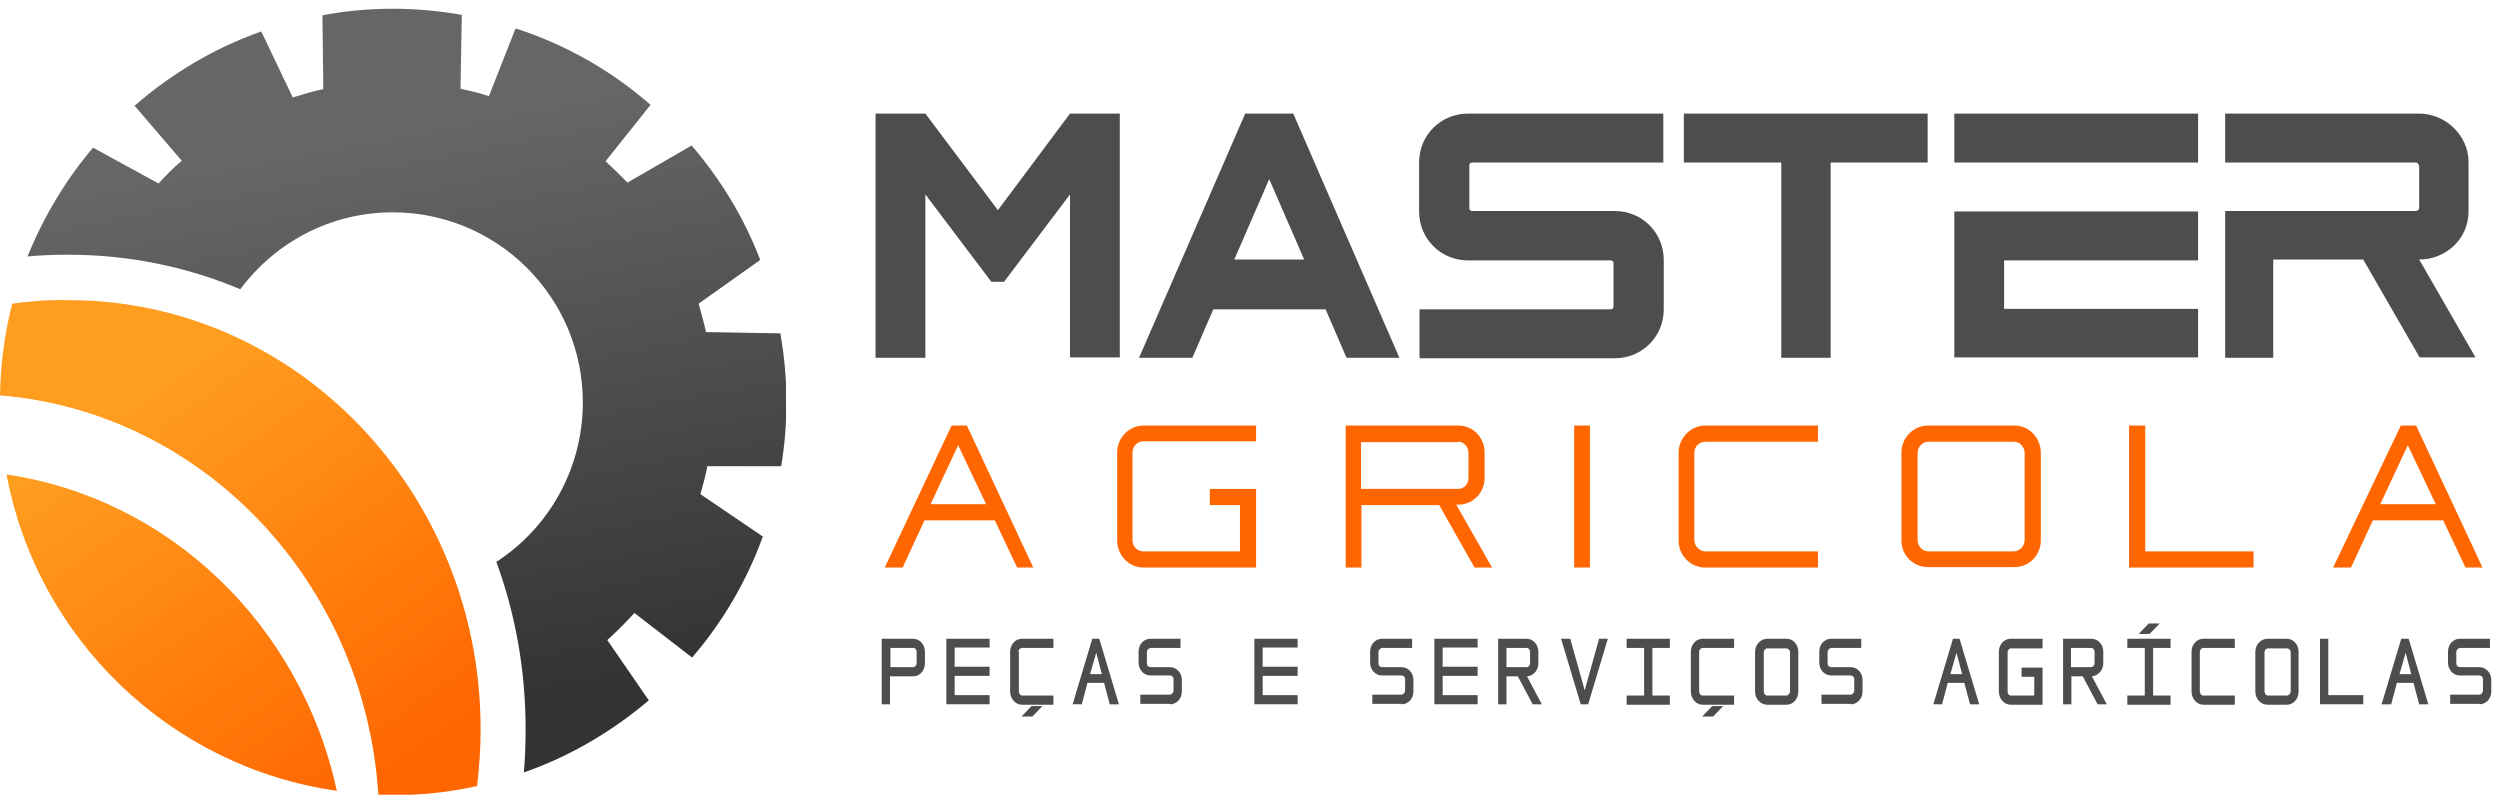 <?xml version="1.0" encoding="utf-8"?>
<!-- Generator: Adobe Illustrator 25.0.0, SVG Export Plug-In . SVG Version: 6.00 Build 0)  -->
<svg version="1.1" id="Camada_1" xmlns="http://www.w3.org/2000/svg" xmlns:xlink="http://www.w3.org/1999/xlink" x="0px" y="0px"
	 viewBox="0 0 572.2 181.9" style="enable-background:new 0 0 572.2 181.9;" xml:space="preserve">
<style type="text/css">
	.st0{clip-path:url(#SVGID_2_);fill:url(#SVGID_3_);}
	.st1{clip-path:url(#SVGID_5_);fill:url(#SVGID_6_);}
	.st2{fill:#4D4D4D;}
	.st3{fill:#FF6600;}
</style>
<g>
	<defs>
		<path id="SVGID_1_" d="M89.9,2C84.4,2,79,2.5,73.8,3.5L74,20.4c-2.4,0.5-4.7,1.2-7,1.9L59.8,7.2c-10.8,3.8-20.6,9.7-29,17
			l10.8,12.6c-1.9,1.6-3.7,3.4-5.3,5.2l-15-8.2C15,41.2,10,49.6,6.3,58.7c3.1-0.3,6.2-0.4,9.3-0.4c14,0,27.3,2.8,39.4,7.9
			C63,55.5,75.6,48.6,89.9,48.6c24,0,43.5,19.5,43.5,43.5c0,15.3-7.9,28.8-19.8,36.5c4.4,12,6.7,24.9,6.7,38.2c0,3.3-0.1,6.7-0.4,10
			c10.6-3.7,20.2-9.4,28.6-16.5l-9.5-13.8c2.2-2,4.2-4,6.2-6.2l13.2,10.2c7-8.1,12.5-17.5,16.2-27.7l-14.3-9.7
			c0.6-2.1,1.2-4.2,1.6-6.4h16.9c0.8-4.8,1.2-9.7,1.2-14.7c0-5.4-0.5-10.6-1.4-15.7l-17-0.3c-0.5-2.2-1.1-4.3-1.7-6.5l14.1-10
			c-3.7-9.7-9.1-18.5-15.7-26.2l-14.7,8.5c-1.6-1.7-3.3-3.3-5-4.9L148.9,24c-8.9-7.8-19.4-13.8-30.9-17.5L111.9,22
			c-2.1-0.7-4.3-1.2-6.5-1.7l0.3-16.9C100.5,2.5,95.3,2,89.9,2"/>
	</defs>
	<clipPath id="SVGID_2_">
		<use xlink:href="#SVGID_1_"  style="overflow:visible;"/>
	</clipPath>
	<linearGradient id="SVGID_3_" gradientUnits="userSpaceOnUse" x1="82.331" y1="32.509" x2="106.951" y2="162.269">
		<stop  offset="0" style="stop-color:#666666"/>
		<stop  offset="1" style="stop-color:#333333"/>
	</linearGradient>
	<rect x="6.3" y="2" class="st0" width="173.6" height="174.8"/>
</g>
<g>
	<defs>
		<path id="SVGID_4_" d="M2.8,69.5c-1.7,6.7-2.7,13.7-2.8,21c46.5,3.8,83.5,42.8,86.6,91.4c1.1,0,2.2,0.1,3.4,0.1
			c6.6,0,13-0.7,19.2-2.1c0.5-4.3,0.8-8.6,0.8-13c0-54.2-42.2-98.2-94.3-98.2C11.3,68.6,7,68.9,2.8,69.5 M1.5,108.6
			c7,37.6,37.5,67,75.6,72.4C68.9,143.2,38.9,114.1,1.5,108.6z"/>
	</defs>
	<clipPath id="SVGID_5_">
		<use xlink:href="#SVGID_4_"  style="overflow:visible;"/>
	</clipPath>
	<linearGradient id="SVGID_6_" gradientUnits="userSpaceOnUse" x1="90.41" y1="176.02" x2="32.08" y2="92.451">
		<stop  offset="0" style="stop-color:#FF6600"/>
		<stop  offset="1" style="stop-color:#FF9D1F"/>
	</linearGradient>
	<rect y="68.6" class="st1" width="110" height="113.3"/>
</g>
<path class="st2" d="M553.7,59.4c6.2,0,11.3-4.8,11.3-11V37c0-5.8-5.1-11-11.3-11h-44.4v11.2h43.6c0.4,0,0.8,0.4,0.8,1.1v9.3
	c0,0.4-0.4,0.7-0.8,0.7h-43.6v33.6h11V59.4h20.6l12.9,22.4h12.8L553.7,59.4L553.7,59.4z M447.3,37.2h55.8V26h-55.8V37.2z
	 M447.3,48.4v33.4h55.8V70.7h-44.4V59.6h44.4V48.4H447.3z M441.2,26h-55.8v11.2h22.3v44.7H419V37.2h22.2V26z M380.7,37.2V26h-44.7
	c-6.2,0-11.2,4.9-11.2,11.2v11.2c0,6.2,4.9,11.2,11.2,11.2h32.5c0.6,0,0.8,0.2,0.8,0.8v9.6c0,0.6-0.2,0.8-0.8,0.8h-43.6v11.2h44.7
	c6.2,0,11.2-4.9,11.2-11.2V59.5c0-6.2-4.9-11.2-11.2-11.2h-32.5c-0.6,0-0.8-0.2-0.8-0.8V38c0-0.6,0.2-0.8,0.8-0.8H380.7z
	 M298.5,59.4h-16l8-18.4L298.5,59.4z M272.9,81.9l4.8-11.1h25.7l4.8,11.1h12.1l-24.3-55.9h-11l-24.3,55.9H272.9z M200.4,81.9h11.4
	V44.5l15.1,20h2.9l15.1-20v37.3h11.4V26h-11.4l-16.5,22.1L211.8,26h-11.4V81.9z"/>
<path class="st3" d="M551.1,101.9l6.4,13.5h-12.7L551.1,101.9z M568.2,129.9l-15.2-32.5h-3.5L534,129.9h4.1l5-10.8h16.1l5.1,10.8
	H568.2z M487.3,97.4v32.5h28.5v-3.7H491V97.4H487.3z M463.4,123.6c0,1.4-1.2,2.6-2.5,2.6h-19.5c-1.4,0-2.5-1.2-2.5-2.6v-19.9
	c0-1.4,1.1-2.6,2.5-2.6h19.5c1.4,0,2.5,1.2,2.5,2.6V123.6z M441.3,97.4c-3.4,0-6.1,2.8-6.1,6.2v20.1c0,3.4,2.7,6.1,6.1,6.1h19.8
	c3.3,0,6-2.7,6-6.1v-20.1c0-3.4-2.7-6.2-6-6.2H441.3z M387.8,103.6c0-1.4,1.2-2.5,2.5-2.5h25.8v-3.7h-25.8c-3.3,0-6.1,2.8-6.1,6.2
	v20.1c0,3.4,2.7,6.2,6.1,6.2h25.8v-3.7h-25.8c-1.3,0-2.5-1.2-2.5-2.6V103.6z M360.3,129.9h3.6V97.4h-3.6V129.9z M333.7,101.1
	c1.4,0,2.4,1.2,2.4,2.6v5.7c0,1.4-1,2.5-2.4,2.5h-22.2v-10.7H333.7z M333.3,115.5h0.5c3.4,0,6-2.8,6-6.1v-5.8c0-3.4-2.6-6.2-6-6.2
	h-25.8v32.5h3.6v-14.3h17.8l8.1,14.3h4L333.3,115.5z M287.5,101.1v-3.7h-25.8c-3.3,0-6,2.8-6,6.2v20.1c0,3.4,2.7,6.2,6,6.2h25.8v-18
	h-10.6v3.7h6.9v10.6h-22.1c-1.4,0-2.5-1.1-2.5-2.6v-20c0-1.4,1.1-2.6,2.5-2.6H287.5z M219.3,101.9l6.4,13.5h-12.7L219.3,101.9z
	 M236.5,129.9l-15.2-32.5h-3.5l-15.3,32.5h4.1l5-10.8h16.1l5.1,10.8H236.5z"/>
<path class="st2" d="M567.5,161.2c1.5,0,2.7-1.3,2.7-2.9v-2.7c0-1.6-1.2-2.9-2.7-2.9h-4.4c-0.6,0-0.9-0.4-0.9-0.9v-2.5
	c0-0.6,0.5-1,0.9-1h6.8v-2.1H563c-1.5,0-2.7,1.3-2.7,2.9v2.6c0,1.6,1.2,2.9,2.7,2.9h4.4c0.6,0,0.9,0.4,0.9,0.8v2.7
	c0,0.4-0.4,0.9-0.9,0.9h-6.6v2.1H567.5z M550.6,149.4l1.3,4.9h-2.7L550.6,149.4z M547.3,161.2l1.3-4.9h3.8l1.3,4.9h2.1l-4.5-15h-1.7
	l-4.5,15H547.3z M531,146.2v15h9.9v-2.1h-8v-12.9H531z M524.3,158.2c0,0.5-0.4,1-0.9,1h-4.3c-0.5,0-0.8-0.5-0.8-1v-8.9
	c0-0.5,0.4-0.9,0.8-0.9h4.3c0.5,0,0.9,0.4,0.9,0.9V158.2z M519,146.2c-1.5,0-2.8,1.3-2.8,3v9.1c0,1.6,1.2,3,2.8,3h4.4
	c1.5,0,2.7-1.3,2.7-3v-9.1c0-1.7-1.2-3-2.7-3H519z M503.5,149.2c0-0.5,0.4-0.9,0.8-0.9h7.2v-2.1h-7.2c-1.5,0-2.7,1.3-2.7,3v9.1
	c0,1.6,1.2,3,2.7,3h7.2v-2.1h-7.2c-0.5,0-0.8-0.5-0.8-1V149.2z M494.3,142.7h-2.5l-2.3,2.4h2.5L494.3,142.7z M496.8,146.2h-9.9v2.1
	h4v10.9h-4v2.1h9.9v-2.1h-4v-10.9h4V146.2z M478.6,148.3c0.5,0,0.8,0.4,0.8,0.9v2.6c0,0.5-0.4,0.9-0.8,0.9h-4.6v-4.4H478.6z
	 M481.4,151.8v-2.6c0-1.7-1.2-3-2.7-3h-6.5v15h1.9v-6.4h2.6l3.4,6.4h2.1l-3.4-6.4C480.2,154.7,481.4,153.4,481.4,151.8z
	 M467.5,148.3v-2.1h-7.3c-1.5,0-2.7,1.3-2.7,3v9.1c0,1.6,1.2,3,2.7,3h7.3v-8.5h-4.8v2.1h2.9v4.3h-5.3c-0.5,0-0.8-0.4-0.8-0.9v-9
	c0-0.5,0.4-0.9,0.8-0.9H467.5z M447.8,149.4l1.3,4.9h-2.7L447.8,149.4z M444.5,161.2l1.3-4.9h3.8l1.3,4.9h2.1l-4.5-15H447l-4.5,15
	H444.5z M423.6,161.2c1.5,0,2.7-1.3,2.7-2.9v-2.7c0-1.6-1.2-2.9-2.7-2.9h-4.4c-0.6,0-0.9-0.4-0.9-0.9v-2.5c0-0.6,0.5-1,0.9-1h6.8
	v-2.1h-6.9c-1.5,0-2.7,1.3-2.7,2.9v2.6c0,1.6,1.2,2.9,2.7,2.9h4.4c0.6,0,0.9,0.4,0.9,0.8v2.7c0,0.4-0.4,0.9-0.9,0.9h-6.6v2.1H423.6z
	 M409.7,158.2c0,0.5-0.4,1-0.9,1h-4.3c-0.5,0-0.8-0.5-0.8-1v-8.9c0-0.5,0.4-0.9,0.8-0.9h4.3c0.5,0,0.9,0.4,0.9,0.9V158.2z
	 M404.5,146.2c-1.5,0-2.8,1.3-2.8,3v9.1c0,1.6,1.2,3,2.8,3h4.4c1.5,0,2.7-1.3,2.7-3v-9.1c0-1.7-1.2-3-2.7-3H404.5z M394.4,161.6
	h-2.5l-2.3,2.4h2.5L394.4,161.6z M388.9,149.2c0-0.5,0.4-0.9,0.8-0.9h7.2v-2.1h-7.2c-1.5,0-2.7,1.3-2.7,3v9.1c0,1.6,1.2,3,2.7,3h7.2
	v-2.1h-7.2c-0.5,0-0.8-0.5-0.8-1V149.2z M382.2,146.2h-9.9v2.1h4v10.9h-4v2.1h9.9v-2.1h-4v-10.9h4V146.2z M361.8,161.2h1.7l4.5-15
	h-2l-3.3,11.8l-3.3-11.8h-2.1L361.8,161.2z M349.4,148.3c0.5,0,0.8,0.4,0.8,0.9v2.6c0,0.5-0.4,0.9-0.8,0.9h-4.6v-4.4H349.4z
	 M352.1,151.8v-2.6c0-1.7-1.2-3-2.7-3h-6.5v15h1.9v-6.4h2.6l3.4,6.4h2.1l-3.4-6.4C351,154.7,352.1,153.4,352.1,151.8z M338.2,146.2
	h-9.9v15h9.9v-2.1h-8v-4.4h8v-2.1h-8v-4.4h8V146.2z M320.8,161.2c1.5,0,2.7-1.3,2.7-2.9v-2.7c0-1.6-1.2-2.9-2.7-2.9h-4.4
	c-0.6,0-0.9-0.4-0.9-0.9v-2.5c0-0.6,0.5-1,0.9-1h6.8v-2.1h-6.9c-1.5,0-2.7,1.3-2.7,2.9v2.6c0,1.6,1.2,2.9,2.7,2.9h4.4
	c0.6,0,0.9,0.4,0.9,0.8v2.7c0,0.4-0.4,0.9-0.9,0.9h-6.6v2.1H320.8z M297,146.2h-9.9v15h9.9v-2.1h-8v-4.4h8v-2.1h-8v-4.4h8V146.2z
	 M267.8,161.2c1.5,0,2.7-1.3,2.7-2.9v-2.7c0-1.6-1.2-2.9-2.7-2.9h-4.4c-0.6,0-0.9-0.4-0.9-0.9v-2.5c0-0.6,0.5-1,0.9-1h6.8v-2.1h-6.9
	c-1.5,0-2.7,1.3-2.7,2.9v2.6c0,1.6,1.2,2.9,2.7,2.9h4.4c0.6,0,0.9,0.4,0.9,0.8v2.7c0,0.4-0.4,0.9-0.9,0.9H261v2.1H267.8z
	 M250.9,149.4l1.3,4.9h-2.7L250.9,149.4z M247.6,161.2l1.3-4.9h3.8l1.3,4.9h2.1l-4.5-15H250l-4.5,15H247.6z M238.6,161.6h-2.5
	l-2.3,2.4h2.5L238.6,161.6z M233.1,149.2c0-0.5,0.4-0.9,0.8-0.9h7.2v-2.1h-7.2c-1.5,0-2.7,1.3-2.7,3v9.1c0,1.6,1.2,3,2.7,3h7.2v-2.1
	H234c-0.5,0-0.8-0.5-0.8-1V149.2z M226.5,146.2h-9.9v15h9.9v-2.1h-8v-4.4h8v-2.1h-8v-4.4h8V146.2z M209,148.3c0.5,0,0.8,0.4,0.8,0.9
	v2.6c0,0.5-0.4,0.9-0.8,0.9h-5.2v-4.4H209z M209,154.8c1.5,0,2.7-1.3,2.7-3v-2.6c0-1.7-1.2-3-2.7-3h-7.2v15h1.9v-6.4H209z"/>
</svg>
